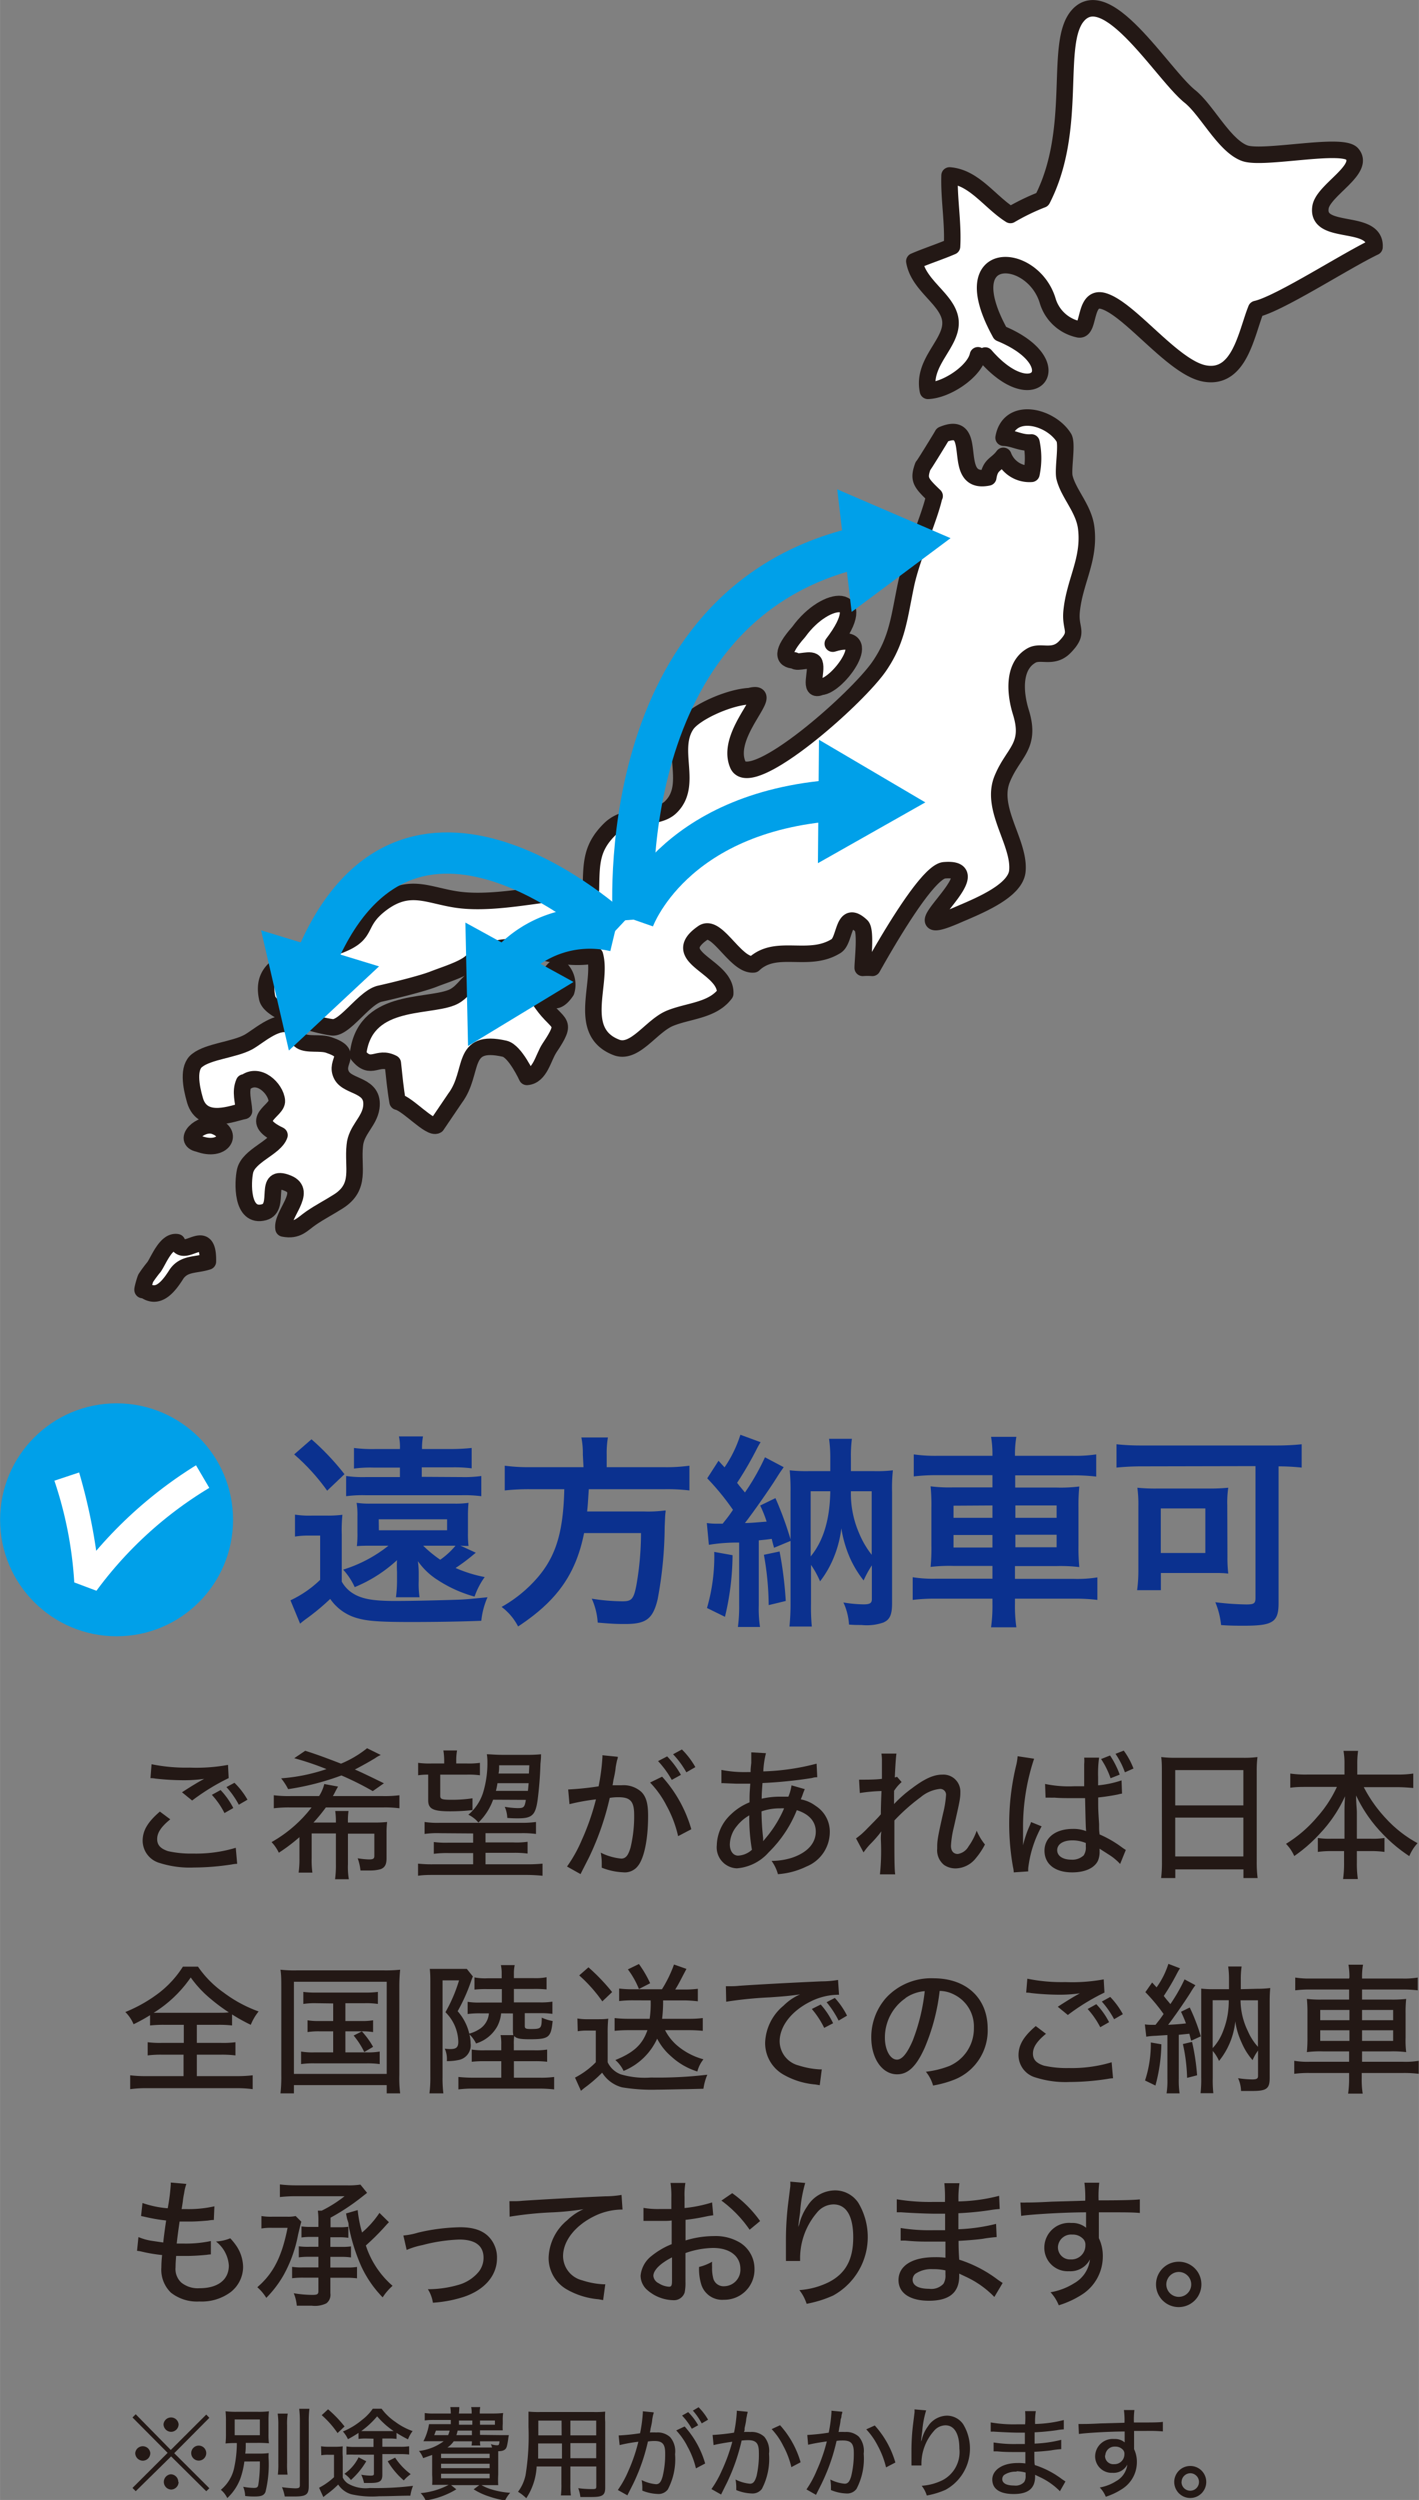<svg xmlns="http://www.w3.org/2000/svg" width="60.69mm" height="106.91mm" viewBox="0 0 172.03 303.06"><rect x="0" y="0" width="172.03" height="303.06" fill="#808080" stroke="none"/><defs><style>.cls-1,.cls-6{fill:#fff;}.cls-1{stroke:#231815;stroke-linecap:round;stroke-linejoin:round;stroke-width:2px;}.cls-2{fill:none;stroke:#00a0e9;stroke-miterlimit:10;stroke-width:5px;}.cls-3{fill:#00a0e9;}.cls-4{fill:#231815;}.cls-5{fill:#0b318f;}</style></defs><g id="レイヤー_2" data-name="レイヤー 2"><g id="レイヤー_2-2" data-name="レイヤー 2"><path class="cls-1" d="M118.56,43.07c-.39,1.89-3.69,4.21-6.06,4.31-.76-3.66,3.27-5.91,2.68-8.8-.5-2.43-3.84-4-4.33-6.91,1.38-.6,3.11-1.16,4.57-1.79.16-2.91-.39-5.77-.3-8.61,3,.23,4.88,3.22,7.38,4.79a26.94,26.94,0,0,1,3.86-1.87c4.45-8.67,1.36-19,4.34-22.33,3.59-4,10.29,7.21,13.56,9.83,2.07,1.66,4.17,6,6.67,6.89,2.24.79,11.84-1.33,13,.09,1.6,1.89-3.54,4.39-3.84,6.47-.53,3.5,6.75,1.29,6.55,4.81-3.65,1.75-11.54,6.88-14.35,7.51-1.2,3-2,8.56-6.22,7.82-3.79-.66-9-7.75-12.23-8.77-2.49-.79-1.67,3.65-3.05,3.42A5,5,0,0,1,127,36.41c-1.86-6-11.56-6.53-5.73,4,8.68,3.57,4.22,9.65-1.82,2.69"/><path class="cls-1" d="M113.31,60.13c-1.71-1.64-2-2-1.42-3.63-.09.26,2.41-3.82,2.38-3.81,4.72-2,.74,6.18,5.54,5.19.26-1.66,1-1.49,1.83-2.62a3.38,3.38,0,0,0,3.41,2.18,9.35,9.35,0,0,0,0-3.8c-1.3.1-2.17-.54-3.38-.58.69-3.84,5.67-2.62,7.31,0,.46.75-.16,3.85.08,4.82.49,2,2.34,3.76,2.63,6.14.46,3.8-1.39,6.38-1.77,10.05-.24,2.34,1,2.49-.84,4.38-1.4,1.43-2.89.39-4,1-2.19,1.21-2.11,4.32-1.31,6.9,1.3,4.2-1,4.85-2.31,8.19-1.38,3.6,2.21,7.66,1.88,11.06-.24,2.49-4.92,4.3-7.34,5.35-8.46,3.68,5-6-1.52-5.45-2.12.18-7.33,9.36-8.72,11.83a7.61,7.61,0,0,0-1.17,0c0-.86.44-4.54-.16-5.09-2.29-2.14-1.9,1.72-3.06,2.44-3.35,2.1-7.26-.35-10,2.23-2.19.22-4.47-5-6.16-3.82-4.34,3,2.88,4,2.71,7.36-1.55,2.08-4.49,2.07-6.72,3S77,127.75,74.8,127c-5-1.86-1.73-7.76-2.67-11.2-6.27,1.13-10-3.37-15.13.92-1,.83-3.28,1.51-4.5,2-1.66.63-5.53,1.54-6.44,1.74-1.89.41-4.27,4.27-5.8,4.08-1.71-.22-7.48-1.72-7.87-3.55-1.09-5,5-4.94,8.84-6.44,3.61-1.42,1.87-2.63,5-5,3.47-2.6,5.73-.94,9.41-.46,4.67.6,10.67-1,16-1.26.06-3.18,0-5.09,2.35-7.37,2.11-2,5.69-1,7.34-2.63,2.75-2.68-.17-6.94,1.91-10,1-1.44,5.09-3.32,7.64-3.44,3.57-.94-3.2,4.52-1.39,8.39,1.69,3.12,14.34-8,17.1-12,2.25-3.27,2.42-6,3.27-10,.72-3.35,2.89-8.12,3.4-10.6"/><path class="cls-1" d="M52.94,136.42c-.79.48-3.52-2.6-4.74-2.86-.28-1.62-.4-3-.58-4.67-1.9-1-2.61,1-4.23-1,.72-6.87,8.15-5.72,11.31-6.94,2.09-.8,2.11-3.35,5.78-3,3.38.37,3.3,1,5.25,3.74s3.19,1.91.88,5.36c-.77,1.17-1.13,3.37-2.73,3.5,0,0-1.43-3.13-2.71-3.42-5.44-1.23-3.61,2.81-6,6Z"/><path class="cls-1" d="M67.65,117.17a2.73,2.73,0,0,1,1,3c-2.22,3.28-3.29-1.89-1-3"/><path class="cls-1" d="M29.58,131.22c-.5,1.17-.06,2.28,0,3.46-1.24.22-5,1.87-5.94-1.28-.5-1.72-.9-4,.27-4.86,1.39-1.09,4.45-1.28,6.17-2.2,1.15-.62,3.31-2.65,4.93-2.14,1.09.34.68,1.5,1.47,2s2.34.13,3.35.47c3.25,1.09.66,1.94,1.58,3.68.79,1.51,4,1.08,3.6,3.93-.25,1.72-1.84,2.71-2,4.59-.29,2.67.81,5-2,6.78-1.15.73-2.18,1.25-3.28,2s-1.66,1.61-3.36,1.28c-.29-1.7,3-4.47.53-5.49-3.12-1.28-.76,2.93-2.88,3.51-2.79.76-2.61-3.69-2.31-5,.44-1.88,3.64-2.79,4.17-4.34-4-1.92-.19-2.89-.32-4.19-.14-1.48-2.2-3.48-3.85-2.18"/><path class="cls-1" d="M24.07,138.65c-2.07-.42.28-2.72,1.92-2.14,2.43.87,1.05,3.24-1.92,2.14"/><path class="cls-1" d="M17.41,156.21c-.36.72.13-1,.26-1.27a15.67,15.67,0,0,1,1-1.35c.55-.78,1.46-3.24,2.8-3,.82,2.2,3.82-2.24,3.73,2.34-1.47.48-2.94.17-3.86,1.61-1.21,1.92-2.45,3-4,1.7"/><path class="cls-1" d="M96.83,76.61c3.36-4.67,8.9-4.81,4.13,1.42,5.5-1.71.71,5.15-1.46,5.24-1.53.7-.39-1.86-.75-2.88-.27-.75-2.16.13-2.45-.33C94.94,80,94.65,79.06,96.83,76.61Z"/><path class="cls-2" d="M76.8,111.48s-3-38.4,27.72-45.22"/><polygon class="cls-3" points="103.25 74.18 115.24 65.24 101.5 59.32 103.25 74.18"/><path class="cls-2" d="M74.57,112.87S49.15,89.05,38,117"/><polygon class="cls-3" points="31.65 112.78 35.02 127.35 45.95 117.15 31.65 112.78"/><path class="cls-2" d="M76.8,111.48S81.36,98.41,101.41,97"/><polygon class="cls-3" points="99.16 104.64 112.18 97.27 99.29 89.68 99.16 104.64"/><path class="cls-2" d="M74.57,112.87a13.16,13.16,0,0,0-13.08,4.27"/><polygon class="cls-3" points="56.42 111.84 56.74 126.8 69.53 119.04 56.42 111.84"/><path class="cls-4" d="M20.64,220.55c-1.11.9-1.59,1.63-1.59,2.39s.45,1.18,1.33,1.47a12.64,12.64,0,0,0,3,.29,16.71,16.71,0,0,0,5.2-.7l.17,1.94a4.08,4.08,0,0,0-.66.08,30.53,30.53,0,0,1-4.59.37,12,12,0,0,1-4.12-.54,2.82,2.82,0,0,1-2.09-2.7c0-1.24.62-2.28,2.09-3.54Zm-2.27-6.68a20.89,20.89,0,0,0,4.63.41,21.19,21.19,0,0,0,4.64-.33l.08,1.6a26.45,26.45,0,0,0-4.43,2.72l-1.23-1c1.07-.69,1.31-.83,1.91-1.19l.44-.25.34-.19a17.13,17.13,0,0,1-2.48.17,31.52,31.52,0,0,1-3.44-.2,2.6,2.6,0,0,0-.59-.05ZM26.74,217a9.38,9.38,0,0,1,1.54,2.18l-1.07.61a9.7,9.7,0,0,0-1.53-2.21Zm1.68-.88A9.18,9.18,0,0,1,30,218.17l-1.05.61a10.76,10.76,0,0,0-1.5-2.14Z"/><path class="cls-4" d="M40.72,220.94a9.76,9.76,0,0,0-.08-1.4h1.61a8.22,8.22,0,0,0-.07,1.4h3.17a13.72,13.72,0,0,0,1.58-.07,10.27,10.27,0,0,0-.07,1.33v3.06c0,.76-.19,1.1-.68,1.32a4.45,4.45,0,0,1-1.34.17c-.31,0-.8,0-1.14,0a6.2,6.2,0,0,0-.34-1.48,9.77,9.77,0,0,0,1.37.14c.51,0,.65-.09.65-.43v-2.69h-3.2V226a8.83,8.83,0,0,0,.11,1.81H40.62a12.68,12.68,0,0,0,.1-1.81v-3.74H37.78v3a10.78,10.78,0,0,0,.09,1.75H36.2a12,12,0,0,0,.1-1.75v-2.55a21.37,21.37,0,0,1-2.5,1.89,4.94,4.94,0,0,0-.88-1.29,16.08,16.08,0,0,0,4.85-4.2H35.25a14.86,14.86,0,0,0-2.06.1v-1.58a14.49,14.49,0,0,0,2.06.1h3.43a4.67,4.67,0,0,0,.63-1.46l1.67.31c-.1.17-.16.27-.36.66s-.14.27-.27.49h6.07a14.35,14.35,0,0,0,2-.1v1.58a13.22,13.22,0,0,0-2-.1H39.5A20.24,20.24,0,0,1,38,220.94Zm4.47-3.81a36.31,36.31,0,0,0-3.8-1.9,31.82,31.82,0,0,1-6.46,1.66,7.37,7.37,0,0,0-.85-1.31,22,22,0,0,0,5.5-1.12,35.25,35.25,0,0,0-3.91-1.32l1.33-.9c1.24.39,2.21.74,4.34,1.56a12.86,12.86,0,0,0,3.16-1.87l1.66.82a3.72,3.72,0,0,0-.66.37c-.71.44-1.73,1-2.48,1.39.68.29,1.85.85,3.52,1.67Z"/><path class="cls-4" d="M53.37,222.23a11.38,11.38,0,0,0-1.9.09v-1.45a10.51,10.51,0,0,0,1.9.1h9.74a12.07,12.07,0,0,0,1.87-.1v1.45a12.54,12.54,0,0,0-1.87-.09H58.86v1.12h3.37a9.76,9.76,0,0,0,1.73-.08v1.43a12,12,0,0,0-1.73-.09H58.86V226h5a17.7,17.7,0,0,0,1.91-.08v1.47c-.6-.06-1.31-.1-2-.1H52.68c-.7,0-1.36,0-2,.1v-1.47a15.46,15.46,0,0,0,1.89.08h4.79v-1.36h-3a12.73,12.73,0,0,0-1.77.09v-1.43a11.35,11.35,0,0,0,1.77.08h3v-1.12Zm3.25-8.45a9.57,9.57,0,0,0,1.56-.08v1.51a9.78,9.78,0,0,0-1.56-.08H53.37v2.56c0,.43.21.49,1.46.49a16.83,16.83,0,0,0,2.45-.18v1.43a24.7,24.7,0,0,1-2.7.15c-2.07,0-2.67-.29-2.67-1.33v-3.12a7.81,7.81,0,0,0-1.22.08V213.7a9.83,9.83,0,0,0,1.59.08h1.57v-.3a7.92,7.92,0,0,0-.1-1.28h1.66a6.77,6.77,0,0,0-.1,1.26v.32Zm3.16,4.39A7.33,7.33,0,0,1,58,220.94a3.67,3.67,0,0,0-1.22-.95,5.8,5.8,0,0,0,1.76-2.6,12.29,12.29,0,0,0,.55-3.79,5.78,5.78,0,0,0-.07-.94c.41,0,1.05.07,1.79.07h3a16.14,16.14,0,0,0,1.78-.07c0,.34,0,.46-.07,1.16a44.35,44.35,0,0,1-.35,4.43c-.26,1.8-.68,2.18-2.38,2.18-.27,0-.68,0-1.29-.05a3.68,3.68,0,0,0-.31-1.35,9.53,9.53,0,0,0,1.56.16c.75,0,.85-.09,1-1Zm.53-2a9.07,9.07,0,0,1-.19.93H64c.05-.44.05-.52.09-.93ZM64.17,214H60.51c0,.47,0,.63-.07,1h3.68Z"/><path class="cls-4" d="M68.88,216.93a36,36,0,0,0,3.69-.38,25.58,25.58,0,0,0,.46-3.48,1.68,1.68,0,0,0,0-.29l1.87.19c0,.22-.08.34-.12.54s-.07.34-.12.61,0,.38-.29,1.65c-.06.37-.06.43-.11.65.45,0,.73,0,1.1,0a3.22,3.22,0,0,1,2.4.81c.59.61.81,1.41.81,2.91,0,2.82-.47,5.12-1.24,6.07a2,2,0,0,1-1.8.76,7.86,7.86,0,0,1-2.58-.56c0-.29,0-.51,0-.64a7.12,7.12,0,0,0-.12-1.18,7,7,0,0,0,2.48.72c.55,0,.85-.38,1.13-1.33a16.13,16.13,0,0,0,.44-4c0-1.59-.46-2.11-1.87-2.11a6.22,6.22,0,0,0-1.09.08,33.7,33.7,0,0,1-2.41,7c-.12.27-.51,1-1.13,2.24l-1.64-.92a16.7,16.7,0,0,0,1.76-3.14,29.77,29.77,0,0,0,1.75-5,25.34,25.34,0,0,0-3.21.58Zm11.39-1.55a16.13,16.13,0,0,1,3.54,6.37l-1.6.84a14.11,14.11,0,0,0-1.4-3.69,11.67,11.67,0,0,0-2-2.81Zm.61-2.46a10.63,10.63,0,0,1,1.67,2.24l-1.11.61a11.94,11.94,0,0,0-1.66-2.28Zm1.79-.84a9.7,9.7,0,0,1,1.63,2.14l-1.09.63a11,11,0,0,0-1.61-2.19Z"/><path class="cls-4" d="M87.46,214.56a14.62,14.62,0,0,0,3.19.26H91c0-.37,0-.37.08-1.12,0-.21,0-.78,0-1s0-.15,0-.27l1.78.1a10.74,10.74,0,0,0-.32,2.21,28.57,28.57,0,0,0,6.46-.94l.08,1.65c-.23,0-.32,0-.64.09a53.68,53.68,0,0,1-6,.61c-.09,1.26-.09,1.26-.1,1.9a10,10,0,0,1,2.24-.25h1a5.84,5.84,0,0,0,.38-1.37l1.61.46a6.71,6.71,0,0,0-.25.63c-.12.35-.16.4-.23.61a4.34,4.34,0,0,1,1.81.8,3.7,3.7,0,0,1,1.7,3.21,4.52,4.52,0,0,1-2.83,4.13,9.42,9.42,0,0,1-3.46.93,4.89,4.89,0,0,0-.77-1.61,8.41,8.41,0,0,0,2.5-.39c1.84-.63,2.86-1.75,2.86-3.16,0-1.23-.82-2.14-2.3-2.6a14.9,14.9,0,0,1-3.4,5.1,5.74,5.74,0,0,1-3.87,1.95,2.54,2.54,0,0,1-2.43-2.8A5.26,5.26,0,0,1,88.56,220a7,7,0,0,1,2.31-1.51c0-1,0-1,.09-2.26h-.55c-.32,0-.62,0-1.1,0l-1.51-.06a2.45,2.45,0,0,0-.34,0Zm1.9,6.77a3.61,3.61,0,0,0-.88,2.26c0,.82.42,1.36,1,1.36a2.67,2.67,0,0,0,1.68-.71,22.75,22.75,0,0,1-.32-4.17A5.15,5.15,0,0,0,89.36,221.33Zm3.16,1.5c0,.13,0,.13,0,.22a.71.71,0,0,0,0,.15l.28-.34a14.19,14.19,0,0,0,2.26-3.64,2.48,2.48,0,0,0-.45,0,6.55,6.55,0,0,0-2.29.37A30.49,30.49,0,0,0,92.52,222.83Z"/><path class="cls-4" d="M103.78,222.86a8.33,8.33,0,0,0,1.09-.92c1.56-1.58,1.56-1.58,1.92-2,0-.19,0-1.12.08-2.82a20,20,0,0,0-2.63.24l-.09-1.62.62,0c.3,0,1.44,0,2.15-.1,0-.26,0-.26,0-.7s0-1.11,0-1.63a6,6,0,0,0-.06-.73l1.82,0c-.06.41-.13,1.33-.2,2.89a.75.75,0,0,0,.27-.08l.56.64a5.1,5.1,0,0,0-.92,1.07,2.82,2.82,0,0,1,0,.32l0,1.28a15.19,15.19,0,0,1,2.14-1.89c1.54-1.17,2.65-1.68,3.7-1.68a2.06,2.06,0,0,1,2.2,2.11c0,.75-.05,1-.8,4.3a12.14,12.14,0,0,0-.34,2.21c0,.63.3,1,.83,1a1.81,1.81,0,0,0,1.29-.9,7.61,7.61,0,0,0,1-1.92,6.86,6.86,0,0,0,1,1.67,8.9,8.9,0,0,1-1.12,1.68,3.2,3.2,0,0,1-2.43,1.22,2.49,2.49,0,0,1-1.38-.4,2.28,2.28,0,0,1-.86-2c0-.9,0-1.11.71-4.25a12.39,12.39,0,0,0,.36-2.21.7.7,0,0,0-.8-.77,4.34,4.34,0,0,0-2.28,1,23.58,23.58,0,0,0-3.18,2.82c0,.75,0,1.25,0,1.7,0,2.37,0,4.31.1,4.83h-1.85a27.85,27.85,0,0,0,.11-4.21,5.71,5.71,0,0,1,.06-1,14.11,14.11,0,0,1-1.35,1.55,8.43,8.43,0,0,0-.81,1Z"/><path class="cls-4" d="M125.37,213.2a26.13,26.13,0,0,0-1.34,8.38V222c0,.51,0,.51,0,1v.7h0a13,13,0,0,1,.8-2.37,3,3,0,0,0,.17-.45l1.28.52a13.81,13.81,0,0,0-1.62,5.05,3.29,3.29,0,0,0,0,.41l-1.76.12a3,3,0,0,0-.09-.65,30.1,30.1,0,0,1,.36-12.22,6.67,6.67,0,0,0,.2-1.21Zm1.33,3.06a14.07,14.07,0,0,0,3.54.28c.44,0,.67,0,1.2,0,0-1.52,0-1.52,0-2.69a4,4,0,0,0,0-.78h1.81a14.07,14.07,0,0,0-.12,2.36v1a12.81,12.81,0,0,0,2.84-.6l.06,1.6a3.64,3.64,0,0,0-.47.1c-.56.12-1.62.29-2.42.37v.4c0,1,0,1.07.11,2.83,0,.72,0,.72.06,1.25a13.52,13.52,0,0,1,2.74,1.59c.2.14.27.19.44.29l-.69,1.7a6.65,6.65,0,0,0-1.35-1.12l-1.14-.73v.31a2.7,2.7,0,0,1-.2,1.15c-.44.9-1.58,1.41-3.13,1.41-2.07,0-3.35-1-3.35-2.63s1.41-2.64,3.42-2.64a4.27,4.27,0,0,1,1.63.27c-.05-.49-.05-.49-.13-4-.87,0-1.18,0-1.72,0s-1.34,0-2-.06a5.12,5.12,0,0,1-.52,0h-.55ZM130,223.1c-1.12,0-1.83.47-1.83,1.19s.71,1.15,1.73,1.15a2,2,0,0,0,1.48-.52,1.7,1.7,0,0,0,.26-1.06v-.44A4.22,4.22,0,0,0,130,223.1Zm4.64-7.53a9.91,9.91,0,0,0-1.15-2.33l1.09-.43a10.75,10.75,0,0,1,1.17,2.32Zm1.74-.72a9.88,9.88,0,0,0-1.14-2.24l1-.39a9.31,9.31,0,0,1,1.18,2.17Z"/><path class="cls-4" d="M140.86,214.77c0-.66,0-1.21-.08-1.77a14.23,14.23,0,0,0,1.87.09h8a12.66,12.66,0,0,0,1.8-.09,12.76,12.76,0,0,0-.09,1.67v11a14.69,14.69,0,0,0,.11,2h-1.72v-1.05h-8.26v1.05h-1.72a15.78,15.78,0,0,0,.1-2Zm1.62,4.09h8.26v-4.28h-8.26Zm0,6.19h8.26v-4.71h-8.26Z"/><path class="cls-4" d="M158.43,216.62c-.69,0-1.27,0-2,.1V215a12.74,12.74,0,0,0,2,.12H163v-1.31a8.52,8.52,0,0,0-.12-1.56h1.77a10.44,10.44,0,0,0-.1,1.55v1.32h4.79a12.23,12.23,0,0,0,2-.12v1.75c-.76-.06-1.24-.1-2-.1h-4a16.8,16.8,0,0,0,2.68,3.79,14.68,14.68,0,0,0,3.84,3,5.18,5.18,0,0,0-1,1.57,18.28,18.28,0,0,1-3.34-2.81,17,17,0,0,1-3.11-4.54c0,1,.09,1.6.09,2.08v3.16h1.73a9.23,9.23,0,0,0,1.62-.09v1.69a11.59,11.59,0,0,0-1.7-.1h-1.65v1.34a13.54,13.54,0,0,0,.12,2.05h-1.79a13.88,13.88,0,0,0,.12-2.05v-1.34h-1.48a11.49,11.49,0,0,0-1.7.1v-1.69a9.22,9.22,0,0,0,1.63.09H163v-3.15c0-.57,0-1,.07-2A16.58,16.58,0,0,1,160,222.3a18.07,18.07,0,0,1-3.09,2.7,5,5,0,0,0-1-1.48,15.63,15.63,0,0,0,3.77-3.24,14.73,14.73,0,0,0,2.4-3.66Z"/><path class="cls-4" d="M19.92,245.46a14.92,14.92,0,0,0-1.73.08v-1.25a20.58,20.58,0,0,1-2,1.1,4.54,4.54,0,0,0-1-1.48,17.56,17.56,0,0,0,4.16-2.38,12.33,12.33,0,0,0,2.82-3.12H24a12.49,12.49,0,0,0,3.15,3.17,16.05,16.05,0,0,0,4.2,2.26,6.23,6.23,0,0,0-.95,1.62,21,21,0,0,1-2.27-1.26v1.34a13.59,13.59,0,0,0-1.71-.08H23.86v2.19h2.91a11.65,11.65,0,0,0,1.77-.08v1.6a13.1,13.1,0,0,0-1.77-.09H23.86v2.6h4.71a16.39,16.39,0,0,0,2.06-.1v1.68a14.72,14.72,0,0,0-2-.12H17.78a14.16,14.16,0,0,0-2,.12v-1.68a15.43,15.43,0,0,0,2,.1h4.47v-2.6H19.63a12.44,12.44,0,0,0-1.73.09v-1.6a11.67,11.67,0,0,0,1.73.08h2.65v-2.19ZM26.47,244c.54,0,.91,0,1.27-.05a21.09,21.09,0,0,1-2.16-1.6,13.56,13.56,0,0,1-2.46-2.63A15.13,15.13,0,0,1,18.63,244c.47,0,.66,0,1.19,0Z"/><path class="cls-4" d="M34.1,240.85c0-.76,0-1.41-.1-2.07a15.22,15.22,0,0,0,2,.08H46.51a16.86,16.86,0,0,0,2-.08,19.89,19.89,0,0,0-.1,2.07v10.68a14.77,14.77,0,0,0,.1,2.24H46.88v-1H35.63v1H34a17.63,17.63,0,0,0,.1-2.24Zm1.53,10.56H46.88V240.24H35.63Zm2.7-8.57a9.24,9.24,0,0,0-1.56.09v-1.46a10.69,10.69,0,0,0,1.56.08H44.2a11,11,0,0,0,1.61-.08v1.46a9.77,9.77,0,0,0-1.6-.09H41.87V245h1.87a7.94,7.94,0,0,0,1.49-.09v1.43a8.48,8.48,0,0,0-1.49-.09H41.87v2.55h2.55a8.09,8.09,0,0,0,1.61-.1v1.52a10.87,10.87,0,0,0-1.61-.09H38.13a10.66,10.66,0,0,0-1.63.09v-1.52a8.2,8.2,0,0,0,1.63.1h2.26v-2.55H38.77a8.63,8.63,0,0,0-1.49.09v-1.43a8,8,0,0,0,1.49.09h1.62v-2.13Zm5.54,3.42a9.88,9.88,0,0,1,1.36,1.87l-1.07.63a9.77,9.77,0,0,0-1.29-2Z"/><path class="cls-4" d="M60.75,244.07a4.24,4.24,0,0,1-.44,1.53,4.39,4.39,0,0,1-2.6,2.12,3.81,3.81,0,0,0-.8-1.1,4.56,4.56,0,0,1,.14,1.07,1.81,1.81,0,0,1-1.3,2,6.53,6.53,0,0,1-1.39.17h-.19a3.09,3.09,0,0,0-.25-1.51,6.13,6.13,0,0,0,.64.05c.75,0,1-.2,1-.9A5.19,5.19,0,0,0,54,243.93a18.28,18.28,0,0,0,1.65-3.86h-2v11.76a14.46,14.46,0,0,0,.1,1.94H52.06a14.62,14.62,0,0,0,.11-2.09V240.29c0-.54,0-1-.07-1.61.3,0,.71,0,1.31,0h1.9c.6,0,1,0,1.28,0l.74.92c-.08.17-.13.32-.17.42a21.53,21.53,0,0,1-1.68,3.79,6.25,6.25,0,0,1,1.41,2.72,4.34,4.34,0,0,0,1.38-.65,2.48,2.48,0,0,0,1-1.81h-1a10.73,10.73,0,0,0-1.58.08v-1.48a8.44,8.44,0,0,0,1.58.09h2.57v-1.63H59.07a12.77,12.77,0,0,0-1.55.06v-1.48a6.7,6.7,0,0,0,1.55.11h1.75v-.6a4.4,4.4,0,0,0-.1-1H62.4a4.65,4.65,0,0,0-.1,1v.58h2.38a7,7,0,0,0,1.58-.11v1.48a13.63,13.63,0,0,0-1.58-.06H62.3v1.63h3.09a9,9,0,0,0,1.58-.09v1.48a10.65,10.65,0,0,0-1.58-.08H63.62v1.56c0,.29.12.36.7.36,1.29,0,1.34-.05,1.36-1.38A5.39,5.39,0,0,0,67,245c-.21,2-.43,2.21-2.81,2.21-1.15,0-1.6-.1-1.85-.39a6.12,6.12,0,0,0-.05,1v.73h2.48a8.88,8.88,0,0,0,1.56-.09v1.48a12.15,12.15,0,0,0-1.56-.07H62.3v2h3.14a11.76,11.76,0,0,0,1.74-.09v1.51a16.44,16.44,0,0,0-1.81-.1h-8a13.84,13.84,0,0,0-1.8.1v-1.51a17.47,17.47,0,0,0,1.77.09h3.43v-2h-2a12.83,12.83,0,0,0-1.58.07v-1.48a9,9,0,0,0,1.58.09h2v-.73a5,5,0,0,0-.09-1.11h1.55a2.61,2.61,0,0,1-.05-.54v-2.09Z"/><path class="cls-4" d="M70,244.69a7.09,7.09,0,0,0,1.34.09h1.1c.45,0,.91,0,1.3-.07a16.85,16.85,0,0,0-.07,1.82V250a2.86,2.86,0,0,0,1.58,1.46,10.23,10.23,0,0,0,3.65.39,50.59,50.59,0,0,0,6.85-.34,6.79,6.79,0,0,0-.47,1.7l-2,.05c-.5,0-2.84.06-3.61.06a22,22,0,0,1-4.25-.28A4.06,4.06,0,0,1,73,251.26,17.58,17.58,0,0,1,71,253c-.13.09-.42.33-.57.46l-.72-1.6A9.88,9.88,0,0,0,72.23,250v-3.84h-1a6.3,6.3,0,0,0-1.19.08Zm1.34-6.2a24,24,0,0,1,2.87,3l-1.19,1.13a17.79,17.79,0,0,0-2.8-3.15Zm5.29,4a13.89,13.89,0,0,0-1.57.09v-1.52a12.6,12.6,0,0,0,1.58.09h3.61a15.11,15.11,0,0,0,1.46-3l1.51.53-.64,1.22c-.23.45-.43.82-.72,1.28h1.19a11.67,11.67,0,0,0,1.55-.09v1.52A16,16,0,0,0,83,242.5H80.39a17.21,17.21,0,0,1-.12,2.23h3.37a13.14,13.14,0,0,0,1.56-.09v1.55a16.61,16.61,0,0,0-1.68-.08H80.63a6.1,6.1,0,0,0,1.51,1.9,8.23,8.23,0,0,0,3.14,1.63,4,4,0,0,0-.74,1.48,8.34,8.34,0,0,1-3.18-1.84,7.15,7.15,0,0,1-1.69-2.14,7.68,7.68,0,0,1-4.07,3.91,4.07,4.07,0,0,0-1-1.32c2.26-.92,3.29-1.89,3.89-3.62H76.14a15.87,15.87,0,0,0-1.63.08v-1.55a14.61,14.61,0,0,0,1.63.09h2.62a12.71,12.71,0,0,0,.12-2.23Zm.83-4.4a13.72,13.72,0,0,1,1.36,2.33l-1.36.7a10.28,10.28,0,0,0-1.34-2.38Z"/><path class="cls-4" d="M88,240.78l.6,0a8.13,8.13,0,0,0,1-.05c2-.14,6-.36,10-.54a12,12,0,0,0,2-.17l.12,1.8a1.68,1.68,0,0,0-.29,0,7.62,7.62,0,0,0-3.17.82c-2.32,1.15-3.74,3-3.74,4.83a3.05,3.05,0,0,0,2.31,2.92,10.15,10.15,0,0,0,2.5.47h.3l-.25,1.92-.56-.09a9.33,9.33,0,0,1-3.85-1.2,4.4,4.4,0,0,1-2.21-3.86A6.09,6.09,0,0,1,95,243.13a6.5,6.5,0,0,1,2-1.36c-1.19.17-1.87.24-3.67.36a48.9,48.9,0,0,0-5.29.53Zm11.92,5.05a10.68,10.68,0,0,0-1.5-2.29L99.5,243a9.52,9.52,0,0,1,1.5,2.27Zm1.75-.88a11.47,11.47,0,0,0-1.46-2.23l1-.52a9.4,9.4,0,0,1,1.48,2.15Z"/><path class="cls-4" d="M112.11,248.23c-1,2.24-2,3.23-3.35,3.23-1.8,0-3.13-1.89-3.13-4.47a7.18,7.18,0,0,1,1.84-4.85,7.43,7.43,0,0,1,5.71-2.32c4,0,6.56,2.43,6.56,6.1a6.41,6.41,0,0,1-4,6.17,12.9,12.9,0,0,1-2.62.73,4.58,4.58,0,0,0-.87-1.67,11.52,11.52,0,0,0,2.82-.69,4.94,4.94,0,0,0,3-4.63,4.3,4.3,0,0,0-2.33-4,3.92,3.92,0,0,0-1.82-.48A24.76,24.76,0,0,1,112.11,248.23Zm-2.33-6a5.79,5.79,0,0,0-2.5,4.8c0,1.48.65,2.65,1.46,2.65.62,0,1.24-.75,1.91-2.3a23.44,23.44,0,0,0,1.46-6A4.72,4.72,0,0,0,109.78,242.21Z"/><path class="cls-4" d="M126.81,246.55c-1.1.9-1.58,1.63-1.58,2.39s.44,1.18,1.33,1.47a12.48,12.48,0,0,0,3,.29,16.78,16.78,0,0,0,5.21-.7l.17,1.94a4.2,4.2,0,0,0-.67.08,30.33,30.33,0,0,1-4.59.37,11.93,11.93,0,0,1-4.11-.54,2.82,2.82,0,0,1-2.09-2.7c0-1.24.61-2.28,2.09-3.54Zm-2.26-6.68a20.79,20.79,0,0,0,4.62.41,21.13,21.13,0,0,0,4.64-.33l.09,1.6a26.07,26.07,0,0,0-4.44,2.72l-1.22-1c1.07-.69,1.31-.83,1.9-1.19l.44-.25.34-.19a17,17,0,0,1-2.48.17,31.34,31.34,0,0,1-3.43-.2,2.73,2.73,0,0,0-.6-.05Zm8.36,3.09a9.13,9.13,0,0,1,1.55,2.18l-1.07.61a10.37,10.37,0,0,0-1.53-2.21Zm1.69-.88a9.83,9.83,0,0,1,1.53,2.09l-1.06.61a11.15,11.15,0,0,0-1.49-2.14Z"/><path class="cls-4" d="M138.8,245.41a5.27,5.27,0,0,0,.74.05l.55,0,.41-.52c.13-.17.29-.38.57-.79a21.85,21.85,0,0,0-2.21-2.65l.82-1.17.54.59a10.09,10.09,0,0,0,1.43-2.85l1.41.54a7.15,7.15,0,0,0-.37.63,27.41,27.41,0,0,1-1.6,2.72c.14.19.26.32.32.41.29.34.33.39.48.58a20.71,20.71,0,0,0,1.72-3l1.32.71a6.54,6.54,0,0,0-.54.8c-.68,1.09-2,3-2.77,4,1.12-.06,1.34-.08,2.16-.17a13.75,13.75,0,0,0-.6-1.41l1.06-.52a23,23,0,0,1,1.34,3.5l-1.17.53c-.11-.41-.14-.55-.22-.85l-1.28.13V252a10.67,10.67,0,0,0,.1,1.77h-1.58a9.86,9.86,0,0,0,.1-1.77V246.7l-1.42.09a8.59,8.59,0,0,0-1.14.11Zm2,2.41a20.21,20.21,0,0,1-.72,5l-1.26-.61a14.22,14.22,0,0,0,.7-4.61Zm3.72-.29a26.54,26.54,0,0,1,.61,4.05l-1.21.31a21.17,21.17,0,0,0-.51-4.1Zm7.9-6.44A12.86,12.86,0,0,0,154,241c-.05.55-.07,1-.07,1.77v9.13c0,1.31-.37,1.58-2.13,1.58-.57,0-.85,0-1.34,0a4,4,0,0,0-.36-1.55,12.12,12.12,0,0,0,1.72.15c.53,0,.7-.1.7-.42v-3.08a5.76,5.76,0,0,0-.66,1.16,7.76,7.76,0,0,1-1.31-2.08,9.19,9.19,0,0,1-.79-2.62,9,9,0,0,1-.78,2.88,8.91,8.91,0,0,1-1.19,1.92,4.7,4.7,0,0,0-.76-1.21v3.28a14.47,14.47,0,0,0,.07,1.84h-1.55a14.56,14.56,0,0,0,.08-1.94v-9c0-.8,0-1.19,0-1.74a12.86,12.86,0,0,0,1.57.07H149v-1.17a10.86,10.86,0,0,0-.1-1.58h1.63a10.41,10.41,0,0,0-.1,1.58v1.17Zm-5.4,7.19a6.07,6.07,0,0,0,1.24-2,9.83,9.83,0,0,0,.71-3.8h-1.95Zm3.38-5.79a8.66,8.66,0,0,0,.88,3.72,6.89,6.89,0,0,0,1.23,1.92v-5.64Z"/><path class="cls-4" d="M163.6,239.71a9,9,0,0,0-.12-1.54h1.77a8.09,8.09,0,0,0-.12,1.54v.14H170a9.7,9.7,0,0,0,1.88-.12v1.55a14.68,14.68,0,0,0-1.84-.1h-4.91v1.22h3.43a14.2,14.2,0,0,0,1.92-.08,15.18,15.18,0,0,0-.07,1.75V247a11.94,11.94,0,0,0,.07,1.77,12.47,12.47,0,0,0-1.92-.09h-3.43v1.26h5a9.38,9.38,0,0,0,1.87-.12v1.58a14.17,14.17,0,0,0-1.91-.1h-5v.6a10.69,10.69,0,0,0,.12,1.9h-1.77a12.54,12.54,0,0,0,.12-1.9v-.6h-4.78a13.24,13.24,0,0,0-1.87.1v-1.58a9.54,9.54,0,0,0,1.85.12h4.8v-1.26h-3.18a12.45,12.45,0,0,0-1.94.09,16.66,16.66,0,0,0,.07-1.77V244.1a16.5,16.5,0,0,0-.07-1.78,13.87,13.87,0,0,0,1.89.08h3.23v-1.22h-4.71a13.72,13.72,0,0,0-1.82.1v-1.55a10.5,10.5,0,0,0,1.85.12h4.68Zm-3.54,3.95v1.24h3.54v-1.24Zm0,2.46v1.29h3.54v-1.29Zm8.84-1.22v-1.24h-3.77v1.24Zm0,2.51v-1.29h-3.77v1.29Z"/><path class="cls-4" d="M16.78,271.19a6.76,6.76,0,0,0,1.65.46l1.36.2c.06-.66.23-1.9.35-2.67a20.37,20.37,0,0,1-2.48-.42l-.56-.12.17-1.58a12.23,12.23,0,0,0,3.06.64,24.32,24.32,0,0,0,.37-2.87v-.25l1.89.17a5.45,5.45,0,0,0-.27,1.13,9,9,0,0,0-.16,1c-.06.39-.08.56-.15.92.29,0,.53,0,.66,0a14.07,14.07,0,0,0,3.32-.34l-.07,1.66c-.2,0-.29,0-.71.07-1.06.09-1.63.12-2.14.12l-1.3,0c-.23,1.6-.27,1.94-.35,2.67l.95,0a14.41,14.41,0,0,0,3.19-.31l0,1.62a4,4,0,0,0-.49.05c-.75.08-1.7.14-2.48.14-.32,0-.53,0-1.24,0-.05.68-.07,1-.07,1.38a2.23,2.23,0,0,0,.7,1.85,3.19,3.19,0,0,0,2.22.68c2.18,0,3.54-1,3.54-2.75a4,4,0,0,0-1.56-2.91,5.48,5.48,0,0,0,1.73-.39,7.19,7.19,0,0,1,.8,1,4.73,4.73,0,0,1,.76,2.48,3.9,3.9,0,0,1-1.56,3.08A5.9,5.9,0,0,1,24.17,279a5.11,5.11,0,0,1-3.45-1.07,3.87,3.87,0,0,1-1.16-3.08,13.32,13.32,0,0,1,.09-1.48,19.47,19.47,0,0,1-2.45-.41,3.6,3.6,0,0,0-.59-.1Z"/><path class="cls-4" d="M36.53,269.33c-.07.21-.07.21-.39,1.55a16.21,16.21,0,0,1-1.75,4.9,13.18,13.18,0,0,1-2.11,2.78,5.49,5.49,0,0,0-1.09-1.29c2-1.71,3-3.8,3.67-7.2H33a6.57,6.57,0,0,0-1.31.08v-1.51a7,7,0,0,0,1.37.08h1.72a4.37,4.37,0,0,0,1.06-.08Zm2.07,1.84h-.93a7.55,7.55,0,0,0-1.12.07V269.9a7.56,7.56,0,0,0,1.12.06h.93v-.64a8.38,8.38,0,0,0-.07-1.33H39a15.71,15.71,0,0,0,2.77-1.75H36a17,17,0,0,0-2.07.1v-1.53a16.52,16.52,0,0,0,2.07.11h6a9.58,9.58,0,0,0,1.69-.09l.81,1-.71.56a26.35,26.35,0,0,1-3.72,2.45V270h1.07a7.15,7.15,0,0,0,1.09-.06v1.34a7.22,7.22,0,0,0-1.09-.07H40.05v1.17h1.31a7.55,7.55,0,0,0,1.19-.06v1.34a7.75,7.75,0,0,0-1.19-.07H40.05v1.29h2a6.56,6.56,0,0,0,1.23-.07v1.38a10.49,10.49,0,0,0-1.38-.07H40.05V278a1.3,1.3,0,0,1-.48,1.22,3.14,3.14,0,0,1-1.78.29c-.51,0-1.09,0-1.81,0a5.12,5.12,0,0,0-.37-1.51,14.18,14.18,0,0,0,2.23.2c.63,0,.76-.08.76-.47v-1.62H36.8a10.06,10.06,0,0,0-1.39.07v-1.38a7.06,7.06,0,0,0,1.25.07H38.6v-1.29H37.45a8.69,8.69,0,0,0-1.23.07v-1.34a8.36,8.36,0,0,0,1.23.06H38.6Zm8.55-1.78-.22.22a28.77,28.77,0,0,1-2.58,2.6,10.94,10.94,0,0,0,3.24,4.89,6.65,6.65,0,0,0-1.2,1.4,13.54,13.54,0,0,1-2.57-3.71,22.5,22.5,0,0,1-1.56-5c0-.25,0-.27-.16-.74-.05-.19-.05-.19-.15-.72l1.41-.41a15.44,15.44,0,0,0,.53,2.72A11.45,11.45,0,0,0,46,268.26Z"/><path class="cls-4" d="M48.9,271a8.33,8.33,0,0,0,1.75-.34A23.61,23.61,0,0,1,55.8,270c1.89,0,3.13.54,3.87,1.68a3.62,3.62,0,0,1,.58,2.08c0,2.12-1.54,3.89-4.15,4.72a15.5,15.5,0,0,1-3.62.67,4.21,4.21,0,0,0-.61-1.64h.26a13.4,13.4,0,0,0,3.5-.54A4.94,4.94,0,0,0,58,275.44a2.71,2.71,0,0,0,.62-1.74c0-1.46-1-2.21-2.94-2.21a20.23,20.23,0,0,0-4.46.67,9.73,9.73,0,0,0-1.92.59Z"/><path class="cls-4" d="M61.76,266.84h.59a8.2,8.2,0,0,0,1-.05c2-.13,6-.37,10-.54a12.16,12.16,0,0,0,2-.17l.12,1.78h-.29a7.7,7.7,0,0,0-3.18.82c-2.31,1.15-3.74,3-3.74,4.83a3.05,3.05,0,0,0,2.31,2.92,9.83,9.83,0,0,0,2.5.48,2,2,0,0,0,.31,0l-.26,1.92-.56-.1a9.29,9.29,0,0,1-3.84-1.19,4.38,4.38,0,0,1-2.21-3.86,6.13,6.13,0,0,1,2.23-4.51,6.86,6.86,0,0,1,2-1.36,33.73,33.73,0,0,1-3.68.38,43.69,43.69,0,0,0-5.28.53Z"/><path class="cls-4" d="M86.47,268.55c-.42.05-.51.07-1,.17a22.29,22.29,0,0,1-2.36.38v2.5a11.82,11.82,0,0,1,3.45-.53,5.72,5.72,0,0,1,3.16.8,3.73,3.73,0,0,1,1.75,3.18,3.65,3.65,0,0,1-3.71,3.74A2.65,2.65,0,0,1,85,276.88a6.44,6.44,0,0,1-.25-2.07,5.86,5.86,0,0,0,1.58-.63,5.65,5.65,0,0,0,0,.66,4.79,4.79,0,0,0,.17,1.46,1.29,1.29,0,0,0,1.32.85,2,2,0,0,0,1.94-2.1c0-1.55-1.29-2.54-3.3-2.54a10.42,10.42,0,0,0-3.36.62v3.48a5.64,5.64,0,0,1-.1,1.31,1.36,1.36,0,0,1-1.41.92,4.91,4.91,0,0,1-3.06-1.18,2.34,2.34,0,0,1-.87-1.78A3.43,3.43,0,0,1,79,273.47a9.43,9.43,0,0,1,2.43-1.42v-2.87a5.86,5.86,0,0,1-.68.05c-.27,0-.52,0-1,0l-1,0h-.74v-1.58a10.46,10.46,0,0,0,2,.14c.26,0,.44,0,.71,0l.67,0v-1.35a11.06,11.06,0,0,0-.1-1.81h1.8a8.86,8.86,0,0,0-.1,1.73v1.31a16.47,16.47,0,0,0,3.34-.68Zm-5,5.1c-1.46.75-2.26,1.57-2.26,2.25a1.1,1.1,0,0,0,.63.88,2.6,2.6,0,0,0,1.26.43c.31,0,.37-.16.37-.79Zm9.41-3.35a14.67,14.67,0,0,0-3.42-3.53l1.31-.9a14.25,14.25,0,0,1,3.38,3.38Z"/><path class="cls-4" d="M97.62,264.63A16.35,16.35,0,0,0,97,268.2c-.14.95-.19,1.41-.23,1.9h0c0-.12,0-.12.12-.42a6.54,6.54,0,0,1,1-2.25,4,4,0,0,1,3.3-1.9,3.39,3.39,0,0,1,2.87,1.51A8.09,8.09,0,0,1,101,278.28a13.94,13.94,0,0,1-3.21,1,5.25,5.25,0,0,0-.88-1.66,9.54,9.54,0,0,0,3.64-1c2-1.06,2.89-2.74,2.89-5.39s-.87-4-2.4-4a2.63,2.63,0,0,0-2,1A8.52,8.52,0,0,0,97,273.7c0,.05,0,.05,0,.39l-1.72,0a.8.8,0,0,0,0-.19v-.34c0-.44,0-1.73,0-2a36.87,36.87,0,0,1,.26-4.35l.27-2.16a4.69,4.69,0,0,0,0-.58Z"/><path class="cls-4" d="M120.55,278.45a11.52,11.52,0,0,0-3.46-2.45l-.8-.38v.29c0,2-1.19,3-3.67,3-2.3,0-3.69-.93-3.69-2.5,0-1.73,1.65-2.78,4.37-2.78a9.57,9.57,0,0,1,1.32.06v-.23a1.31,1.31,0,0,1,0-.19c0-.1,0-.38,0-.77,0-.17,0-.42,0-.76l-1.82,0c-1,0-1.7,0-3-.12a4.38,4.38,0,0,0-.47,0h-.14l0-1.53a21.82,21.82,0,0,0,3.94.27l1.45,0,0-2c-.51,0-.78,0-1.1,0-1,0-2.91-.08-4.15-.17a2.88,2.88,0,0,0-.36,0,1.4,1.4,0,0,0-.25,0v-1.58a24.19,24.19,0,0,0,4.49.32h1.35a17.78,17.78,0,0,0-.07-2.27h1.83a12.89,12.89,0,0,0-.12,2.21,21.36,21.36,0,0,0,4.93-.68l.07,1.6a11.61,11.61,0,0,0-1.26.15,37.61,37.61,0,0,1-3.75.36c0,.6,0,.6,0,1.94a22,22,0,0,0,4.57-.65l.07,1.6a16.78,16.78,0,0,0-1.68.21c-.7.1-1.92.2-2.94.25,0,1.31.07,2.07.08,2.28a15.58,15.58,0,0,1,4.68,2.43c.29.2.35.25.59.39Zm-7.46-3.37a3.44,3.44,0,0,0-2.14.58,1,1,0,0,0-.31.7c0,.71.73,1.1,2,1.1a2,2,0,0,0,1.74-.61,1.85,1.85,0,0,0,.24-1.09c0-.1,0-.53,0-.53A6.48,6.48,0,0,0,113.09,275.08Z"/><path class="cls-4" d="M123.71,267a7.15,7.15,0,0,0,.76,0c.48,0,1.16,0,3-.1l4.1-.12a14.44,14.44,0,0,0-.1-2.18h1.8a14.06,14.06,0,0,0-.08,2.14c3.09,0,4.38-.05,5-.12v1.65c-.62-.06-1.41-.08-2.86-.08-.46,0-.75,0-2.11,0v3.13a5,5,0,0,1,.48,2.24,5.48,5.48,0,0,1-2.42,4.53,11.31,11.31,0,0,1-2.92,1.37,5.1,5.1,0,0,0-1-1.58,7.83,7.83,0,0,0,2.88-1.1,3.78,3.78,0,0,0,1.9-2.88,2.66,2.66,0,0,1-2.53,1.43,2.83,2.83,0,0,1-3-2.85,3,3,0,0,1,3.26-3,2.63,2.63,0,0,1,1.8.58,1.19,1.19,0,0,0,0-.22v-1.65c-2.7,0-6.8.26-7.87.43Zm4.55,5.4a1.46,1.46,0,0,0,1.55,1.5,1.69,1.69,0,0,0,1.78-1.72,1,1,0,0,0-.34-.83,1.69,1.69,0,0,0-1.25-.46A1.6,1.6,0,0,0,128.26,272.36Z"/><path class="cls-4" d="M145.65,276.92a2.75,2.75,0,1,1-2.75-2.74A2.73,2.73,0,0,1,145.65,276.92Zm-4.25,0a1.51,1.51,0,1,0,1.5-1.5A1.52,1.52,0,0,0,141.4,276.92Z"/><path class="cls-4" d="M25,292.71l.38.39-4.26,4.29,4.26,4.25L25,302l-4.26-4.22L16.45,302l-.39-.4,4.26-4.25-4.26-4.29.39-.39L20.7,297Zm-6.78,4.66a.92.92,0,0,1-.91.93.93.93,0,0,1-.92-.93.92.92,0,0,1,1.83,0Zm3.43,3.51a.93.93,0,0,1-.91.92.93.93,0,0,1-.08-1.85h.08A.92.92,0,0,1,21.61,300.88Zm0-7a.92.92,0,0,1-.91.92.93.93,0,0,1-.92-.92.92.92,0,0,1,1.83,0ZM25,297.39a.91.91,0,1,1-.91-.92A.91.91,0,0,1,25,297.39Z"/><path class="cls-4" d="M29.62,298.4a9.67,9.67,0,0,1-.49,2.08,6.18,6.18,0,0,1-1.58,2.35,2.92,2.92,0,0,0-.78-1A4.75,4.75,0,0,0,28.42,299a14.28,14.28,0,0,0,.29-2.84,12.09,12.09,0,0,0-1.37.05,10.86,10.86,0,0,0,.05-1.24v-1.42a11.19,11.19,0,0,0-.05-1.24,10.66,10.66,0,0,0,1.44.06h2.39a9.64,9.64,0,0,0,1.43-.06,10.72,10.72,0,0,0-.05,1.21V295a8.07,8.07,0,0,0,.05,1.19,14.55,14.55,0,0,0-1.46-.05H29.79c0,.64,0,.83-.06,1.3h1.7a8.79,8.79,0,0,0,1.14-.06,5.29,5.29,0,0,0,0,.8,13.87,13.87,0,0,1-.39,3.91c-.18.42-.5.55-1.33.55-.29,0-.54,0-1.13-.06a3.34,3.34,0,0,0-.24-1.12,7.4,7.4,0,0,0,1.3.14c.36,0,.48-.09.53-.36a16.68,16.68,0,0,0,.19-2.85Zm-1.17-3.19H31.5V293.3H28.45Zm6.43-2.62A7.42,7.42,0,0,0,34.8,294v4.57a9.4,9.4,0,0,0,.06,1.42H33.68a10.25,10.25,0,0,0,.06-1.39V294a9.6,9.6,0,0,0-.08-1.41Zm2.63-.58a11.42,11.42,0,0,0-.08,1.59v7.74c0,1.08-.29,1.3-1.8,1.3-.32,0-.58,0-1.11,0a5,5,0,0,0-.34-1.13,14.86,14.86,0,0,0,1.61.14c.44,0,.56-.08.56-.37V293.6a12.68,12.68,0,0,0-.08-1.59Z"/><path class="cls-4" d="M38.92,296.55a6,6,0,0,0,.94.06h.78a7.51,7.51,0,0,0,.91-.05,10.48,10.48,0,0,0,0,1.28v2.5a1.75,1.75,0,0,0,.6.71,4.23,4.23,0,0,0,2.68.56,36.44,36.44,0,0,0,5.24-.26,5.12,5.12,0,0,0-.32,1.19c-1.12,0-2.51.07-3.78.07a11.37,11.37,0,0,1-3.38-.24A2.84,2.84,0,0,1,41,301.19a11.13,11.13,0,0,1-1.41,1.2c-.14.12-.25.19-.39.32l-.52-1.13a8.18,8.18,0,0,0,1.81-1.28v-2.72h-.7a4.43,4.43,0,0,0-.84.06Zm.85-4.48a14.47,14.47,0,0,1,2,2.08l-.85.8A11.51,11.51,0,0,0,39,292.78Zm4.63,3.54a6.09,6.09,0,0,0-.94.05v-.73a13.13,13.13,0,0,1-1.28.76,3.83,3.83,0,0,0-.61-.93,8.7,8.7,0,0,0,2.3-1.39A6,6,0,0,0,45.19,292h1.07a6.83,6.83,0,0,0,1.66,1.59,8,8,0,0,0,2.1,1.12,4,4,0,0,0-.56,1,14.83,14.83,0,0,1-1.39-.78v.73a5.86,5.86,0,0,0-.94-.05h-.78v1h2.16a6.77,6.77,0,0,0,1.09-.06v1a9.08,9.08,0,0,0-1.09-.05H46.35V300c0,.79-.31,1-1.46,1l-.76,0a4.22,4.22,0,0,0-.34-1,7.25,7.25,0,0,0,1.13.11c.34,0,.41-.05.41-.25v-2.29H43a9.41,9.41,0,0,0-1,0v-1a5.6,5.6,0,0,0,1,.06h2.28v-1Zm0,2.76a9.42,9.42,0,0,1-1.86,2.27,3.32,3.32,0,0,0-.79-.75,5.21,5.21,0,0,0,1.72-2Zm2.67-3.66h.65a10,10,0,0,1-2-1.79,10.5,10.5,0,0,1-1.93,1.79h3.27Zm.83,3.22a7.92,7.92,0,0,0,1.89,2,4.94,4.94,0,0,0-.84.76A9.39,9.39,0,0,1,47,298.37Z"/><path class="cls-4" d="M60.61,295.2c.58,0,.8,0,1.08,0a4.71,4.71,0,0,0-.09.56c-.12.76-.18,1-.35,1.15s-.37.23-.85.24c0,.39,0,.43,0,.85v2a10.2,10.2,0,0,0,0,1.26c-.31,0-.78,0-1.3,0h-.73a5.71,5.71,0,0,0,1.12.49,9.83,9.83,0,0,0,2.36.44,3.94,3.94,0,0,0-.62.93,11,11,0,0,1-1.9-.47,8.29,8.29,0,0,1-1.91-.88l.69-.51H54.68l.64.51a10.08,10.08,0,0,1-3.72,1.35,2.67,2.67,0,0,0-.61-.89,9,9,0,0,0,3.4-1h-.7c-.53,0-1,0-1.3,0a8.93,8.93,0,0,0,0-1.22v-2.41l-1.09.39a2.93,2.93,0,0,0-.51-.87,6.23,6.23,0,0,0,3-1.18H52.33c-.32,0-.71,0-1,0a6.81,6.81,0,0,0,.68-2.07c.27,0,.55,0,1.05,0h1.59c0-.24,0-.32,0-.51h-2a8.6,8.6,0,0,0-1.16.06v-.9a6.7,6.7,0,0,0,1.16.06h2a5.39,5.39,0,0,0-.06-.78h1.09c0,.15,0,.41-.05.78h1.55v-.07a3,3,0,0,0-.06-.71h1.1a3.88,3.88,0,0,0-.06.72v.06h1.68a11.31,11.31,0,0,0,1.16-.06,5,5,0,0,0-.05.86v.46a5.5,5.5,0,0,0,0,.78c-.38,0-.69,0-1.15,0H58.19v.55Zm-7.76-.55c-.14.37-.14.38-.21.55h1.69a3.55,3.55,0,0,0,.18-.55Zm.62,3.33h5.89v-.52H53.47Zm0,1.22h5.89v-.53H53.47Zm0,1.23h5.89v-.55H53.47Zm6.18-3.73a2.49,2.49,0,0,0-.14-.41,2.47,2.47,0,0,0,.68.14c.28,0,.31,0,.37-.48H58.19c0,.25,0,.36.05.51H57.16a2.11,2.11,0,0,0,.05-.51H55a2.72,2.72,0,0,1-.76.75h5.44Zm-4.17-2.05a4.12,4.12,0,0,1-.15.55h1.88v-.55Zm.16-1.22c0,.21,0,.3,0,.51h1.62v-.51Zm2.55.51H60v-.51H58.19Z"/><path class="cls-4" d="M69.15,301.13a9.68,9.68,0,0,0,.06,1.38H68a9.76,9.76,0,0,0,.06-1.38V299h-3a7.7,7.7,0,0,1-1.26,3.85,5.19,5.19,0,0,0-1-.78,5.12,5.12,0,0,0,.91-2,29.38,29.38,0,0,0,.36-5.86c0-1,0-1.36,0-1.86a12.33,12.33,0,0,0,1.36.05h6.61a11.42,11.42,0,0,0,1.33-.05,10.67,10.67,0,0,0,0,1.28v7.94c0,.91-.32,1.13-1.64,1.13-.36,0-1,0-1.37,0a4.5,4.5,0,0,0-.26-1.07,12.46,12.46,0,0,0,1.58.11c.51,0,.61,0,.61-.32V299H69.15Zm-3.91-4.92c0,.34,0,.6,0,.77,0,.64,0,.66,0,1.06h2.89v-1.83Zm2.84-2.77H65.26v1.79h2.83Zm4.2,1.79v-1.79H69.15v1.79ZM69.15,298h3.13v-1.83H69.15Z"/><path class="cls-4" d="M75,295.24a24.79,24.79,0,0,0,2.6-.27,17.47,17.47,0,0,0,.33-2.45,1.79,1.79,0,0,0,0-.21l1.32.13c0,.16-.06.24-.09.39s-.05.24-.08.43,0,.26-.21,1.16a3.74,3.74,0,0,1-.08.46,7.54,7.54,0,0,1,.78,0,2.22,2.22,0,0,1,1.69.58,2.66,2.66,0,0,1,.58,2.05,7.84,7.84,0,0,1-.88,4.28,1.42,1.42,0,0,1-1.27.54,5.47,5.47,0,0,1-1.82-.4c0-.2,0-.36,0-.45a5.32,5.32,0,0,0-.08-.83,4.87,4.87,0,0,0,1.75.5c.38,0,.6-.26.79-.93a11.47,11.47,0,0,0,.31-2.82c0-1.11-.32-1.49-1.32-1.49a5.75,5.75,0,0,0-.77.06,23.36,23.36,0,0,1-1.7,4.95c-.08.19-.36.71-.79,1.58l-1.16-.65a11.86,11.86,0,0,0,1.24-2.22A20.6,20.6,0,0,0,77.39,296a18.59,18.59,0,0,0-2.27.41Zm8-1.09a11.41,11.41,0,0,1,2.49,4.49l-1.12.59a10.25,10.25,0,0,0-1-2.6,8.38,8.38,0,0,0-1.39-2Zm.43-1.74A7.28,7.28,0,0,1,84.64,294l-.77.43a8.08,8.08,0,0,0-1.18-1.6Zm1.26-.59a6.78,6.78,0,0,1,1.15,1.51l-.77.45A7.65,7.65,0,0,0,84,292.23Z"/><path class="cls-4" d="M86.39,295.18a25.74,25.74,0,0,0,2.6-.28,17.39,17.39,0,0,0,.33-2.44,1,1,0,0,0,0-.22l1.32.13c0,.16-.06.24-.08.4s-.05.23-.08.42,0,.26-.21,1.16c0,.28,0,.3-.08.47a7.41,7.41,0,0,1,.78,0,2.24,2.24,0,0,1,1.69.58,2.67,2.67,0,0,1,.57,2.05,7.86,7.86,0,0,1-.87,4.28,1.43,1.43,0,0,1-1.27.54,5.33,5.33,0,0,1-1.83-.41c0-.19,0-.35,0-.45a5.9,5.9,0,0,0-.09-.83,4.82,4.82,0,0,0,1.75.51c.39,0,.6-.26.8-.93A11.47,11.47,0,0,0,92,297.3c0-1.11-.33-1.49-1.32-1.49a7.6,7.6,0,0,0-.77.05,23.63,23.63,0,0,1-1.7,4.94c-.09.2-.36.72-.79,1.6l-1.17-.66a12.41,12.41,0,0,0,1.25-2.22A21.48,21.48,0,0,0,88.78,296c-.94.13-1.8.29-2.27.41ZM94.57,294a11.41,11.41,0,0,1,2.49,4.49l-1.12.59a10.32,10.32,0,0,0-1-2.61,8.23,8.23,0,0,0-1.39-2Z"/><path class="cls-4" d="M97.87,295.18a25.74,25.74,0,0,0,2.6-.28,17.39,17.39,0,0,0,.33-2.44,2,2,0,0,0,0-.22l1.32.13c0,.16-.06.24-.09.4s0,.23-.08.42,0,.26-.21,1.16a4,4,0,0,1-.08.47,7.41,7.41,0,0,1,.78,0,2.24,2.24,0,0,1,1.69.58,2.66,2.66,0,0,1,.58,2.05,7.84,7.84,0,0,1-.88,4.28,1.42,1.42,0,0,1-1.27.54,5.28,5.28,0,0,1-1.82-.41c0-.19,0-.35,0-.45a5.53,5.53,0,0,0-.08-.83,4.72,4.72,0,0,0,1.75.51c.38,0,.6-.26.79-.93a11.47,11.47,0,0,0,.31-2.82c0-1.11-.32-1.49-1.32-1.49-.25,0-.45,0-.77.05a23.07,23.07,0,0,1-1.7,4.94c-.08.2-.36.72-.79,1.6l-1.16-.66A11.86,11.86,0,0,0,99,299.52a20.6,20.6,0,0,0,1.24-3.56c-.94.13-1.8.29-2.27.41Zm8.18-1.15a11.43,11.43,0,0,1,2.5,4.49l-1.13.59a10.69,10.69,0,0,0-1-2.61,8.54,8.54,0,0,0-1.4-2Z"/><path class="cls-4" d="M112.28,292.2a11.66,11.66,0,0,0-.47,2.52c-.09.67-.13,1-.15,1.35h0c0-.09,0-.09.09-.3a4.29,4.29,0,0,1,.72-1.59,2.82,2.82,0,0,1,2.32-1.34,2.39,2.39,0,0,1,2,1.07,5.7,5.7,0,0,1-2.16,7.92,10,10,0,0,1-2.27.69,3.62,3.62,0,0,0-.62-1.18,6.7,6.7,0,0,0,2.57-.7,3.85,3.85,0,0,0,2-3.81c0-1.8-.62-2.82-1.69-2.82a1.87,1.87,0,0,0-1.41.7,6,6,0,0,0-1.5,3.9s0,0,0,.27l-1.21,0a.4.4,0,0,0,0-.13v-.24c0-.32,0-1.23,0-1.43a26.57,26.57,0,0,1,.18-3.07l.19-1.52a2.33,2.33,0,0,0,0-.41Z"/><path class="cls-4" d="M128.5,302a8.37,8.37,0,0,0-2.45-1.72l-.56-.27v.21c0,1.44-.84,2.12-2.59,2.12s-2.6-.66-2.6-1.76,1.16-2,3.08-2a5.87,5.87,0,0,1,.93.05v-.17a1.09,1.09,0,0,1,0-.13c0-.07,0-.27,0-.54,0-.12,0-.3,0-.54H123c-.74,0-1.2,0-2.11-.08h-.43v-1.08a15.47,15.47,0,0,0,2.79.19l1,0,0-1.38c-.36,0-.55,0-.78,0-.68,0-2-.06-2.93-.12a1.4,1.4,0,0,0-.25,0l-.18,0v-1.12a16.27,16.27,0,0,0,3.17.23h1a10.68,10.68,0,0,0,0-1.6h1.3a8.11,8.11,0,0,0-.09,1.56,15.34,15.34,0,0,0,3.48-.48l0,1.13a6,6,0,0,0-.89.11c-1,.13-1.53.19-2.65.25,0,.42,0,.42,0,1.37a15.63,15.63,0,0,0,3.23-.46l0,1.13a9.55,9.55,0,0,0-1.19.14c-.49.07-1.35.15-2.07.18,0,.92,0,1.46.06,1.61a11,11,0,0,1,3.29,1.71l.42.28Zm-5.26-2.37a2.49,2.49,0,0,0-1.52.41.69.69,0,0,0-.21.49c0,.5.51.78,1.44.78a1.41,1.41,0,0,0,1.22-.43,1.31,1.31,0,0,0,.17-.77c0-.07,0-.37,0-.37A4.29,4.29,0,0,0,123.24,299.58Z"/><path class="cls-4" d="M130.75,293.85c.26,0,.35,0,.54,0,.34,0,.82,0,2.15-.07l2.89-.08a9.59,9.59,0,0,0-.07-1.54h1.27a9.67,9.67,0,0,0-.06,1.51c2.18,0,3.09,0,3.51-.08v1.16a19,19,0,0,0-2-.06l-1.49,0v2.21a3.54,3.54,0,0,1,.34,1.58,3.84,3.84,0,0,1-1.7,3.19,8.2,8.2,0,0,1-2.07,1,3.4,3.4,0,0,0-.73-1.12,5.54,5.54,0,0,0,2-.78,2.65,2.65,0,0,0,1.34-2,1.87,1.87,0,0,1-1.79,1,2,2,0,0,1-2.11-2,2.13,2.13,0,0,1,2.31-2.1,1.81,1.81,0,0,1,1.27.41.64.64,0,0,0,0-.16v-1.16c-1.9,0-4.79.18-5.55.3Zm3.22,3.81a1,1,0,0,0,1.09,1.06,1.2,1.2,0,0,0,1.26-1.21.69.69,0,0,0-.24-.59,1.22,1.22,0,0,0-.89-.33A1.13,1.13,0,0,0,134,297.66Z"/><path class="cls-4" d="M146.24,300.88a1.94,1.94,0,1,1-1.94-1.94A1.93,1.93,0,0,1,146.24,300.88Zm-3,0a1.06,1.06,0,1,0,1.05-1.06A1.07,1.07,0,0,0,143.25,300.88Z"/><path class="cls-5" d="M35.76,183.61a10.85,10.85,0,0,0,2,.12h1.87a13.86,13.86,0,0,0,1.88-.1,18.23,18.23,0,0,0-.08,2.38v5.72a3.92,3.92,0,0,0,1.23,1.35c1.12.75,2.52,1,5.24,1,2.23,0,6.18-.1,8-.17.82-.05.82-.05,3.2-.28a9.36,9.36,0,0,0-.75,2.85c-2.33.1-5.78.15-8.5.15-4,0-5.42-.12-6.72-.52a5.87,5.87,0,0,1-3.1-2.28,27.59,27.59,0,0,1-3,2.48c-.2.15-.3.22-.65.52L35.21,194a13.25,13.25,0,0,0,3.6-2.48v-5.37H37.43a10.26,10.26,0,0,0-1.67.12Zm2-9.13a30.5,30.5,0,0,1,4,4.23l-2.1,2a25,25,0,0,0-4-4.4Zm19.92,13.75-.57.47a22.35,22.35,0,0,1-1.88,1.38,16.48,16.48,0,0,0,3.53,1.1,9.23,9.23,0,0,0-1.23,2.37,15.69,15.69,0,0,1-4.45-2,8.34,8.34,0,0,1-2.42-2.3,10.29,10.29,0,0,1,.1,1.38v1a11.27,11.27,0,0,0,.1,2H48a15.7,15.7,0,0,0,.13-1.88v-1.2a12.83,12.83,0,0,1,0-1.42A17.1,17.1,0,0,1,43,192.4a8.13,8.13,0,0,0-1.4-2.12,16.78,16.78,0,0,0,5.49-2.9H44.93c-.6,0-1,0-1.67.05a12.14,12.14,0,0,0,.07-1.65v-2a8.88,8.88,0,0,0-.1-1.6,10.85,10.85,0,0,0,1.68.1H55.13a10.46,10.46,0,0,0,1.67-.1,16,16,0,0,0-.07,1.6v2a12.24,12.24,0,0,0,.07,1.63c-.32,0-.67,0-1-.05ZM56,179.06a14.77,14.77,0,0,0,2.35-.13v2.45a15.55,15.55,0,0,0-2.38-.12H44.33a14.88,14.88,0,0,0-2.37.12v-2.45a14.3,14.3,0,0,0,2.35.13h4.17v-1.15H45.26a14.75,14.75,0,0,0-2.35.12v-2.5a17.3,17.3,0,0,0,2.57.13h3a5.94,5.94,0,0,0-.12-1.53h2.92a7.87,7.87,0,0,0-.12,1.53h3.5a24.64,24.64,0,0,0,2.52-.13V178a16.47,16.47,0,0,0-2.35-.12H51.13v1.15Zm-10.07,6.45h8.27v-1.33H45.91Zm5.37,1.87a15.2,15.2,0,0,0,2.07,1.7,9.39,9.39,0,0,0,1.85-1.7Z"/><path class="cls-5" d="M70.66,176.33a9.66,9.66,0,0,0-.18-2.07H73.7a11.11,11.11,0,0,0-.15,2.07v1.53h6.88a20.28,20.28,0,0,0,3.15-.18v3a22.3,22.3,0,0,0-3-.15H71.38c-.12,1.87-.12,1.95-.2,2.7H78.1a15.67,15.67,0,0,0,2.58-.13.52.52,0,0,1,0,.25c-.05.38-.05.68-.1,1.75a48.88,48.88,0,0,1-.85,8.77c-.57,2.38-1.4,3-3.9,3-.87,0-1.45,0-3.37-.17a8.19,8.19,0,0,0-.72-2.9,24.1,24.1,0,0,0,3.74.32c1.1,0,1.35-.27,1.68-2a36.53,36.53,0,0,0,.55-6.27h-6.9c-1,5-3.3,8.22-8,11.32a6.92,6.92,0,0,0-2-2.37,16.28,16.28,0,0,0,4.48-3.7c2.15-2.58,3-5.47,3.12-10.57h-4.1a27.09,27.09,0,0,0-3.12.15v-3a21.41,21.41,0,0,0,3.12.18h6.43Z"/><path class="cls-5" d="M85.69,184.63a8.27,8.27,0,0,0,1.17.08h.75c.6-.75.8-1,1.25-1.68a30.78,30.78,0,0,0-3.12-3.82l1.37-2.13c.35.4.48.53.73.8a14.89,14.89,0,0,0,1.92-3.95l2.45.9a10.52,10.52,0,0,0-.52.93,42.57,42.57,0,0,1-2.33,4c.18.22.3.4.4.5.3.37.38.45.55.67a27.9,27.9,0,0,0,2.43-4.27l2.27,1.2c-.22.32-.4.55-.87,1.3-.85,1.37-2.93,4.32-3.83,5.47.75,0,1.63-.1,2.63-.17a14.17,14.17,0,0,0-.78-1.95l1.85-.9a41.57,41.57,0,0,1,1.83,5v-5.74a25.07,25.07,0,0,0-.1-2.63,18,18,0,0,0,2.27.1h2.65v-1.65a16.22,16.22,0,0,0-.15-2.27h2.77a16.15,16.15,0,0,0-.12,2.3v1.62H106a16.3,16.3,0,0,0,2.25-.1,20,20,0,0,0-.1,2.65v13.45c0,1.42-.27,2-1.05,2.35a6.19,6.19,0,0,1-2.67.3c-.6,0-.88,0-1.5-.05a7.42,7.42,0,0,0-.68-2.68,15.94,15.94,0,0,0,2.45.23c.75,0,1-.15,1-.63v-4.1a12.84,12.84,0,0,0-1,1.83,12.68,12.68,0,0,1-1.7-2.83,14.62,14.62,0,0,1-1-3.49A13.57,13.57,0,0,1,101,189a12.35,12.35,0,0,1-1.58,2.7,11.38,11.38,0,0,0-1.1-2v4.8a24.64,24.64,0,0,0,.1,2.68H95.71a27.72,27.72,0,0,0,.13-2.88v-7.5l-2,.83c-.15-.55-.18-.65-.28-1.08-.57.08-.77.1-1.57.18v7.87a14.68,14.68,0,0,0,.15,2.63H89.46a18.65,18.65,0,0,0,.15-2.63V187a21.36,21.36,0,0,0-3.67.27Zm3.12,3.9a32.79,32.79,0,0,1-.92,7.47l-2.18-1.07a22.34,22.34,0,0,0,.88-6.8Zm5.7-.45a45.59,45.59,0,0,1,.75,6l-2.07.5a35.4,35.4,0,0,0-.58-6.1Zm3.77.6c1.55-1.88,2.33-4.5,2.38-7.9H98.28Zm4.88-7.9a12,12,0,0,0,1,5.1,11,11,0,0,0,1.52,2.6v-7.7Z"/><path class="cls-5" d="M120.32,176.33a12.41,12.41,0,0,0-.17-2.15h3.07a12.41,12.41,0,0,0-.17,2.15v.15H130a17,17,0,0,0,2.9-.17V179a23,23,0,0,0-2.82-.15h-7v1.48h5a17.82,17.82,0,0,0,2.77-.13,23.87,23.87,0,0,0-.1,2.55v4.67a23.62,23.62,0,0,0,.1,2.55,19.24,19.24,0,0,0-2.8-.12h-5v1.55h7.12a15.33,15.33,0,0,0,2.87-.18v2.73a21.94,21.94,0,0,0-2.92-.15h-7.07v.65a17.89,17.89,0,0,0,.17,2.82h-3.07a18.58,18.58,0,0,0,.17-2.82v-.65h-6.75a21.84,21.84,0,0,0-2.92.15V191.2a16,16,0,0,0,2.87.18h6.8v-1.55h-4.67a19.8,19.8,0,0,0-2.83.12,22.31,22.31,0,0,0,.1-2.55v-4.64a23,23,0,0,0-.1-2.58,17.77,17.77,0,0,0,2.75.13h4.75v-1.48H113.6a23.07,23.07,0,0,0-2.82.15v-2.67a18.45,18.45,0,0,0,2.89.17h6.65Zm-4.72,6.2V184h4.72v-1.5Zm0,3.55v1.52h4.72v-1.52ZM128.1,184v-1.5h-5V184Zm0,3.57v-1.52h-5v1.52Z"/><path class="cls-5" d="M138.43,177.76a30.21,30.21,0,0,0-3.07.15v-2.83a26.56,26.56,0,0,0,3,.15h16.38a28.41,28.41,0,0,0,3.07-.15v2.83a26.37,26.37,0,0,0-2.8-.15V194.3c0,2.35-.67,2.78-4.22,2.78-.73,0-1.65,0-2.75-.08a9.72,9.72,0,0,0-.7-2.77,33.9,33.9,0,0,0,3.75.27c.92,0,1.12-.12,1.12-.77v-16Zm10.38,11a15.87,15.87,0,0,0,.1,2c-.43-.05-.53-.05-1-.07h-.65c-.32,0-.55,0-.65,0h-5.87v2.08h-2.88a17.59,17.59,0,0,0,.15-2.25v-7.87a15.35,15.35,0,0,0-.12-2.3,20.9,20.9,0,0,0,2.32.1h6.3a23.15,23.15,0,0,0,2.4-.1,12.26,12.26,0,0,0-.12,2.12Zm-8.08-.5h5.4v-5.4h-5.4Z"/><circle class="cls-3" cx="14.13" cy="184.24" r="14.12"/><path class="cls-6" d="M9,191.83A47.45,47.45,0,0,0,6.59,179.5l3-1A68.84,68.84,0,0,1,11.66,188a52,52,0,0,1,12.1-10.37l1.61,2.74a47.13,47.13,0,0,0-13.68,12.47Z"/></g></g></svg>